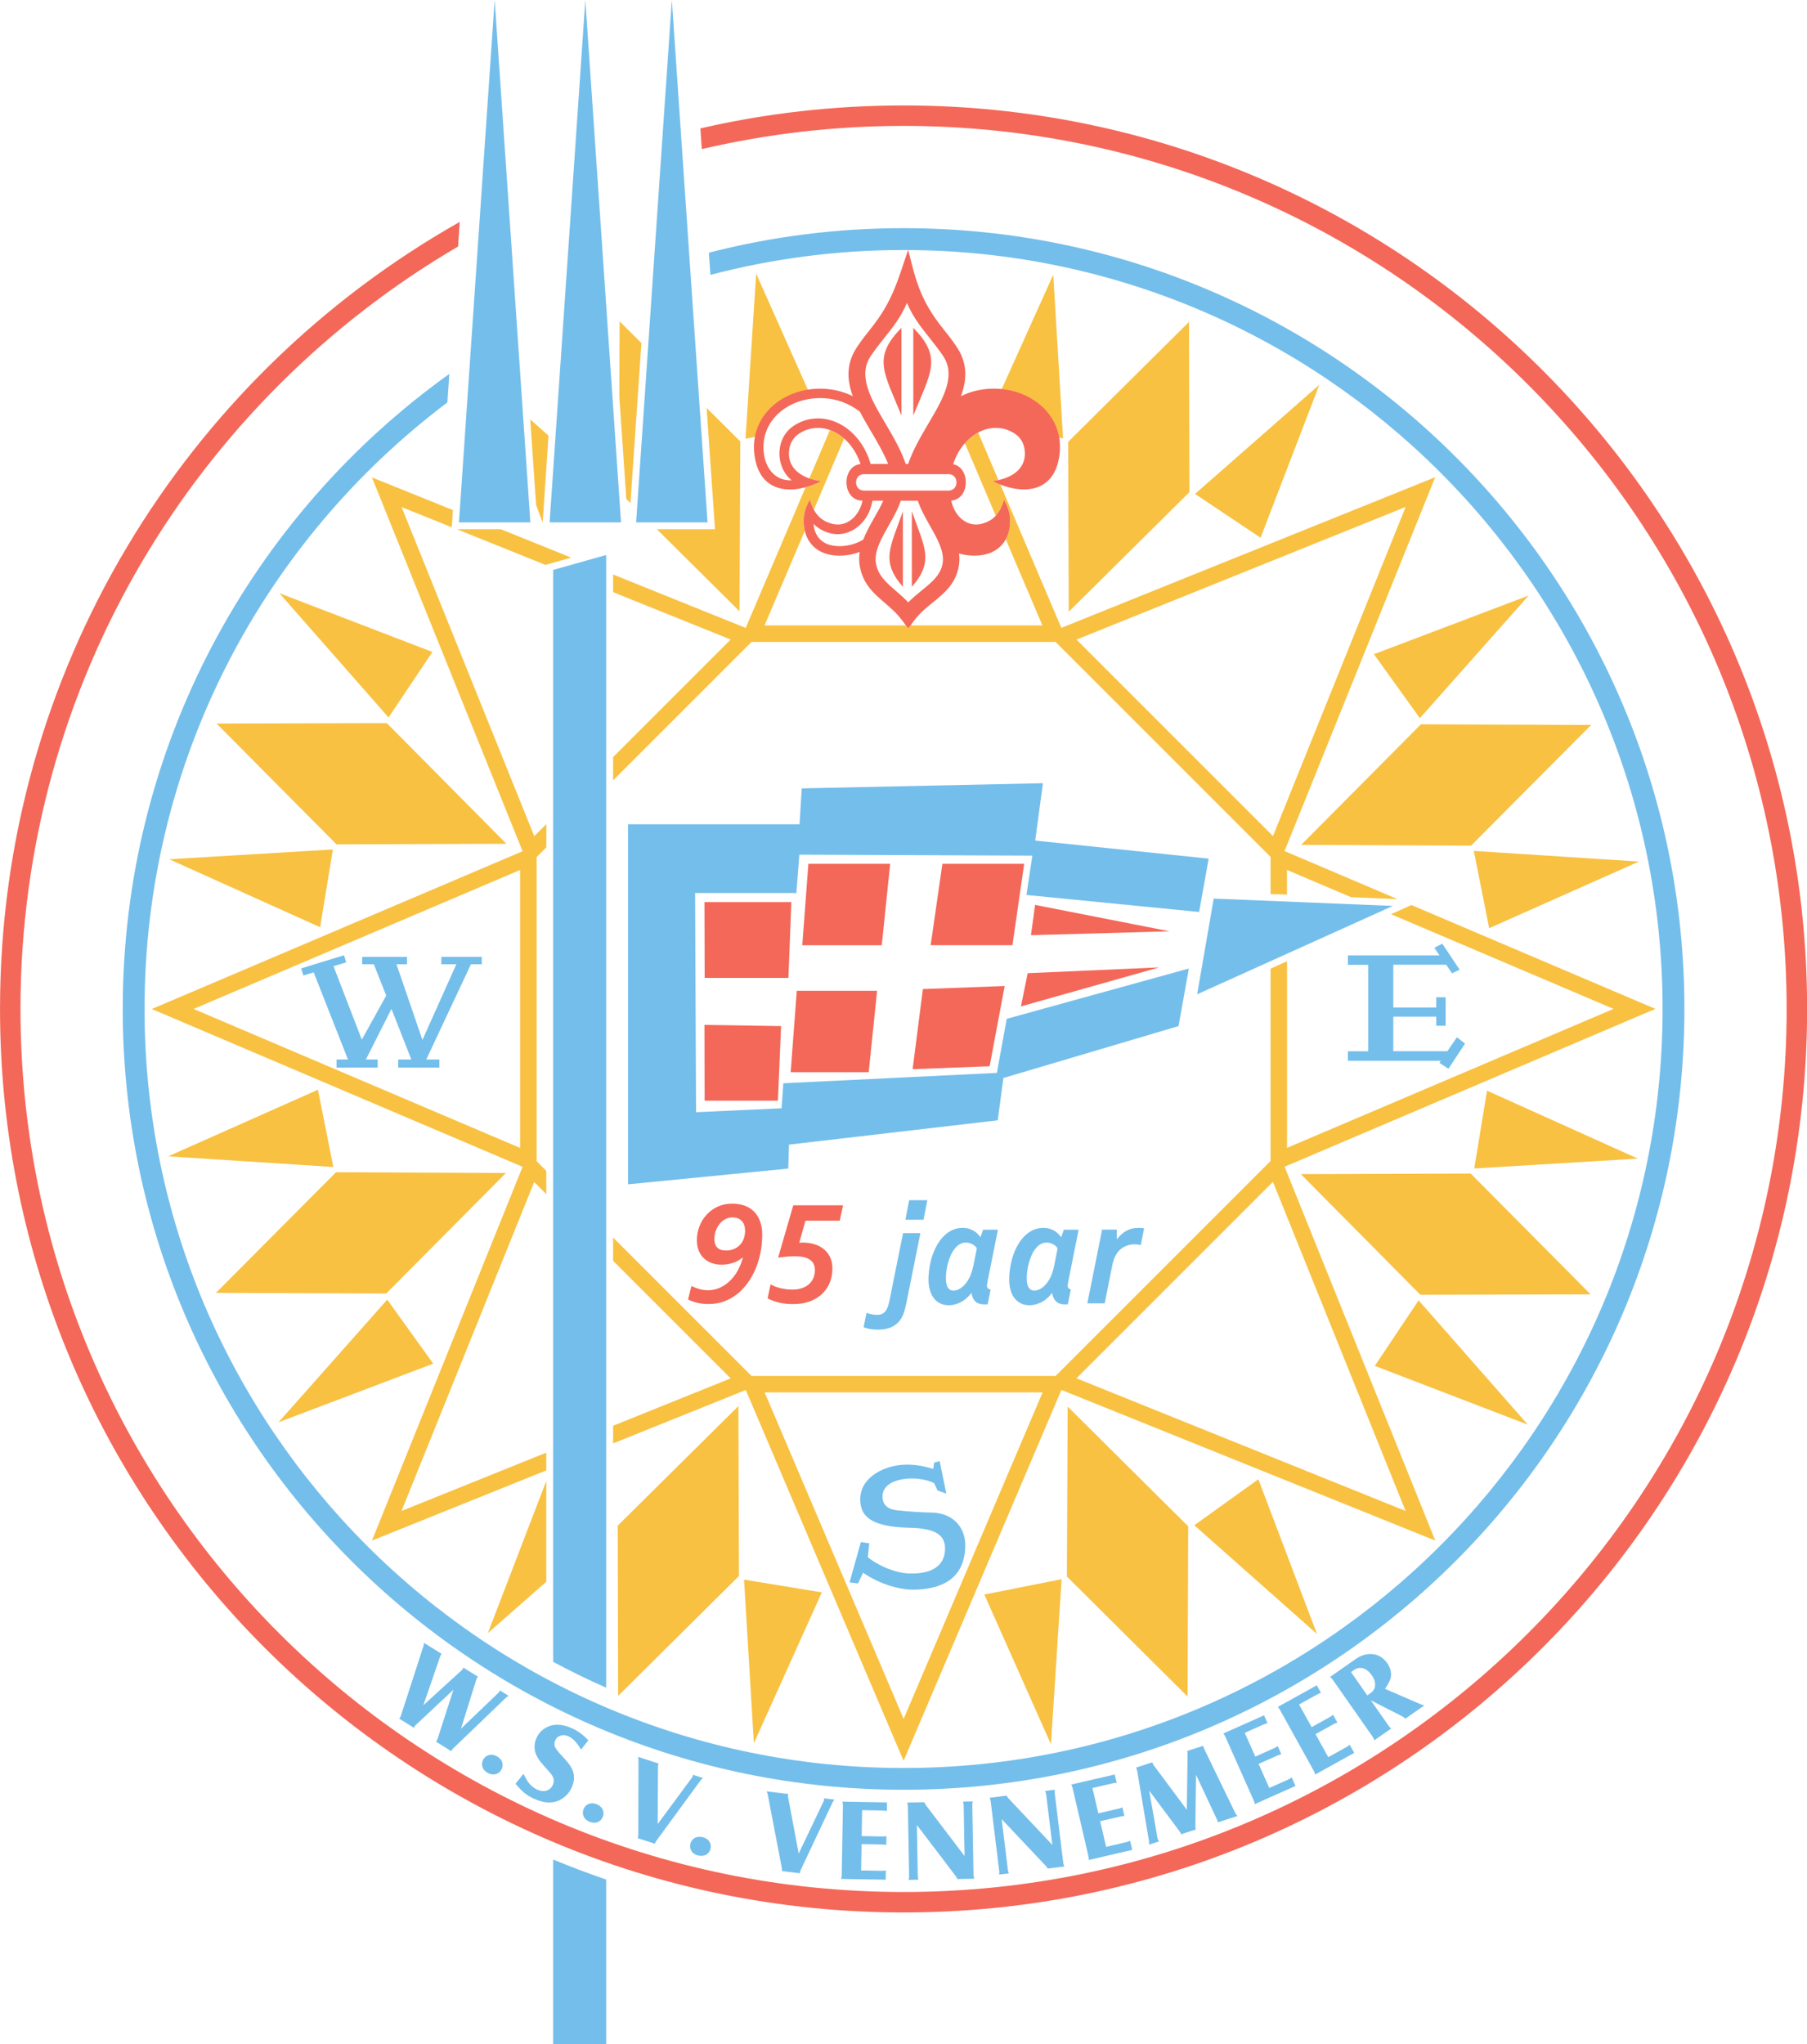 <?xml version="1.0" encoding="UTF-8"?> <svg xmlns="http://www.w3.org/2000/svg" id="svg2" viewBox="0 0 354.3 400.8" width="2210" height="2500"><style>.st0{fill:#f46859}.st1{fill:#74beeb}.st2{fill:#f8c142}</style><g id="g10" transform="matrix(1.25 0 0 -1.25 0 402.5)"><g id="g12" transform="scale(.1)"><path id="path14" class="st0" d="M1417.3 3054.6c782.6 0 1417.3-634.7 1417.3-1417.3S2200 220 1417.3 220C634.7 220 0 854.7 0 1637.3c0 529.6 290.7 991.3 721.1 1234.6l-2.6-38.6c-410.6-240.4-686.4-686-686.4-1196 0-764.9 620.3-1385.2 1385.2-1385.2 764.9 0 1385.2 620.3 1385.2 1385.2 0 764.9-620.3 1385.2-1385.2 1385.2-108.9 0-214.8-12.6-316.5-36.4l-2.2 32.5c102.4 23.6 209.1 36 318.7 36"></path><path id="path16" class="st1" d="M1417.3 2862.1c676.3 0 1224.8-548.5 1224.8-1224.8S2093.6 412.5 1417.3 412.5 192.5 961 192.5 1637.3c0 410.5 202.1 774 512.3 996.2l-3.1-44.8c-288.4-217.3-475-562.6-475-951.5 0-657.4 533.2-1190.6 1190.6-1190.6 657.4 0 1190.6 533.2 1190.6 1190.6 0 657.4-533.2 1190.6-1190.6 1190.6-104.7 0-206.3-13.6-303-39l-2.4 34.8c97.6 25.2 200 38.5 305.4 38.5"></path><path id="path18" class="st2" d="M2227.2 2093.4l-72.1 100.4 242.7 92-170.6-192.4zm-1549 103.9l-68.7-102.8-171.3 195 240-92.2zM339.7 2085l267 .7 187.6-189.3-266.5-.9L339.7 2085zm182.4-197.5l-20-122-236.6 106.6 256.6 15.4zm-23.4-376.9l24.1-121.2-259 16.7 234.9 104.5zm906.8-1024.9l-235.7 553.9-208.1-83.8v27.7l184.4 74.3-184.4 184.4v36.5l216.4-216.4.7-.7h477l.7.7 335.8 335.8.7.7v301.7l25.8 11.7v-292.8l512.2 218-349 148.5 31.9 14.4 355-151.1 27.8-11.8-27.8-11.8-553.9-235.8 225-558.4 11.3-28-28 11.3-558.4 225-235.7-553.9-11.8-27.8-11.9 27.7zM1993 1817.6v58.2l-.7.7-335.8 335.8-.7.7h-477l-.7-.7-216.4-216.4v36.5l184.4 184.4-184.4 74.3v27.7l208-83.8 93.9 220.6c8.5 2.3 16.9 5.6 24.9 9.6-6.5.8-12.9 2.1-19 4.3l32.3 75.9c1.1-.4 2.2-.8 3.3-1.3 7-3 13.4-7.1 19-12l-47.6-111.7c-2.5 4.6-4.6 9.8-6.4 15.5-6.1-12-9.6-20.6-9.4-34.6.1-4.9.6-9.6 1.7-14l-63.2-148.4h221.6l3.7-5 3.7 5h206.9l-57.5 135.1c4.3 8 6.5 17.4 6.7 27.4.2 13.9-3.3 22.6-9.4 34.6-3.2-10.1-7.1-18.5-13-25l-48.4 113.7c5.9 6.8 12.9 12.5 20.8 16.8l31.8-74.6c-3.1-.7-6.3-1.2-9.4-1.6 4.1-2 8.2-3.9 12.5-5.5l95.6-224.7 558.4 225 28 11.3-11.3-28-225-558.4 177.1-75.4-72.7 3-100.6 42.8v-38.7l-25.7.9zM856.9 913.5l-245.5-98.9-28-11.3 11.3 28 225 558.4-553.9 235.7-27.8 11.8 27.8 11.8 553.9 235.7-225 558.4-11.3 28 28-11.3 99-39.9-1.8-27-78.7 31.7L838 1908.3l19 19v-36.5l-14.6-14.6-.7-.7v-477l.7-.7 14.5-14.5v-36.5l-19 19-208.1-516 227.1 91.5v-27.8zm-71.3 1476.3l110.4-44.5-39.2-11v-.9l-140.1 56.4h68.9zm413.8-1354l218-512.2 218 512.2h-436zm-383.6 819.5l-512.2-218 512.2-218v436zm1181 53.2l208.1 516.3-516.3-208.1 308.2-308.2zm-308.3-850.6l516.3-208.1-208.1 516.3-308.2-308.2zm-1349.8 134l188.4 189.3 266.5-1.2-187.8-189.1-267.1 1zm268.7-10.6l72.1-100.4-242.7-92c.1 0 170.6 192.4 170.6 192.4zm249.5-442.5l-91.7-80.6 91.7 238.7V738.8zm112.7-179.1l-.7 267 189.3 187.6.9-266.5-189.5-188.1zm197.5 182.4l122-20-106.6-236.6-15.4 256.6zm376.9-23.4l121.2 24.1-16.7-259L1544 718.7zm318.8-160L1673.5 747l1.2 266.5 189.1-187.8-1-267zm10.6 268.7l100.4 72.1 92-242.7-192.4 170.6zm283.1 250l68.7 102.8 171.3-195-240 92.2zm338.5 112.2l-267-.7-187.6 189.3 266.5.9 188.1-189.5zm-182.5 197.5l20 122 236.6-106.6-256.6-15.4zm23.4 376.9l-24.1 121.2 259-16.7-234.9-104.5zm160 318.8l-188.4-189.3-266.5 1.2 187.8 189.1 267.1-1zM851.2 2400.6l-10.3 27.1-9.2 134.4 28.7-25.5-9.2-136zm120.7 315.3l34.2-34.1-17.2-251-6.5 6.5-11 161.3.5 117.3zm136.5-135.8l52.8-52.5-1.2-266.5-129.6 128.7h91.1l-13.1 190.3zm81.5-44.2l-20.5-4.1 16.7 259 82.8-186c-46.8-11.6-69.6-36.6-79-68.9zm477.6-3.4l-11.6 1.9c-12 38.9-39.1 63.4-88.4 66.9l84.6 187.8 15.4-256.6zm309.8-156l-102.8 68.7 195 171.3-92.2-240zM1865 2715l.7-267-189.3-187.6-.9 266.5L1865 2715"></path><path id="path20" class="st1" d="M867.7 2326l83.1 23.4V572.6c-28.3 12.4-56 26-83.1 40.5V2326zm83.1-2054.4V13.3h-83.1V303c27.3-11.3 55-21.8 83.1-31.4zM775.9 3220l-56-819.4h112l-56 819.4zm277.9 0l-56-819.4h112l-56 819.4zm-135.7 0l-56-819.4h112l-56 819.4"></path><path id="path22" class="st1" d="M985.1 1927v-564.8l251.3 24.7 1.2 37.6 327.4 38.1 8.9 66.4 274.7 81.4 16.2 90.3-285.7-78.9-15.4-84.8-335-16.3-2.7-39.2-134.2-6.2-1.5 343.9h158.9l4.6 60.1 365.5-1.5-9.2-61.7 270.8-26.7 15 83.7-272.1 28.3 12.1 90-378.3-8.1-3.5-56.3h-269zm918.7-116.6l281-11.5-307-138.6 26 150.1"></path><path id="path24" class="st0" d="M1105 1612.3l120.2-1.9-5-117h-115l-.2 118.9zm0 192.6h136.3l-4.6-118.9h-131.4l-.3 118.9zm163 60.1h128.3l-13.2-127.8h-124.7l9.6 127.8zm-18.2-199.2h126l-13.2-127.7h-122.4l9.6 127.7zm362.2 27.6l-10.6-52.1 217 61.2-206.4-9.1zm-164.4-24.9l128.3 4.8-23.6-125.9-120.8-4.6 16.1 125.7zm30.6 196.5h128.3l-18.4-127.7h-128.3l18.4 127.7zm145.4-64.5l211-41.4-217.5-6.1 6.5 47.5"></path><path id="path26" class="st1" d="M711.2 569.4l-58.8-55.1c-.9-.8-1.6-1.7-2.2-2.6-.2-.4-.6-1.1-1-2l-23.1 14.4c.7.9 1.2 1.5 1.5 1.9.6 1 1.1 2.1 1.5 3.5l34.8 107.4c.6 2 1 3.9 1.2 6l27.7-17.3c-.6-.6-.9-1.1-1.1-1.3-.4-.7-.9-1.8-1.5-3.4L664 545l59.6 54.4c1.1 1 1.9 1.9 2.4 2.7.2.3.5 1 .8 2l22.9-14.3c-.6-.7-1.1-1.3-1.3-1.6-.5-.9-1-1.9-1.4-3.2l-24-76.8 58 55.6c1.1 1.1 1.9 2 2.4 2.7.2.3.5.9.8 1.8l13.6-8.5c-1.8-.9-3.4-2.1-4.8-3.5l-81.9-78.7c-.9-.9-1.7-1.8-2.3-2.8-.2-.4-.6-1-1-1.8l-24 15c.7.7 1.2 1.3 1.4 1.7.5.8 1 2 1.5 3.6-.1.1 24.5 76.1 24.5 76.1zm1439-16.6l27.9-39.9c1.3-1.9 2.7-3.3 4.2-4.3l-26.5-18.5c-.3 1.5-1.2 3.2-2.6 5.4l-62.7 89.6c-1.3 1.8-2.6 3.2-4.2 4.3l39.7 27.8c7.9 5.6 15.9 8.3 23.8 8.2 10.8-.1 19.5-4.9 26.1-14.3 4.5-6.4 6.5-13.1 6-20-.5-5.5-3.6-12.3-9.4-20.3l55.1-23.9c2.8-1.2 5-1.8 6.7-2l-29.9-20.9c-1.4 1.4-2.9 2.6-4.7 3.6-.1-.1-49.5 25.2-49.5 25.2zm-5.5 7.7l5.1 3.6c3.8 2.6 6 5.9 6.8 9.6 1.2 6-.4 12.1-4.9 18.4-4 5.7-8.4 9.3-13.4 10.8s-9.7.7-14.1-2.4l-5-3.5 25.5-36.5zm-140.5-18.2l61.3 34 6.6-11.9c-1.9-.5-3.8-1.2-5.6-2.2l-28.8-15.9 19.7-35.6 28.1 15.6c2.4 1.3 4.2 2.6 5.5 3.8l6.8-12.2c-1.6-.4-3.6-1.2-5.9-2.5l-28.4-15.7 20-36.1 27.8 15.4c2.4 1.3 4.3 2.7 5.8 4.1l7.1-12.8-61.3-34c-.2 1.7-.9 3.6-2 5.6l-53.1 95.8c-1.2 2.1-2.4 3.7-3.6 4.6zm-85.4-41.6l64 28.5 5.5-12.4c-1.9-.3-3.9-.9-5.8-1.7l-30-13.4 16.6-37.2 29.3 13.1c2.5 1.1 4.4 2.2 5.8 3.4l5.7-12.8c-1.7-.2-3.7-.9-6.1-2l-29.6-13.2 16.8-37.7 29.1 12.9c2.5 1.1 4.5 2.3 6.1 3.6l5.9-13.4-64-28.5c-.1 1.7-.6 3.6-1.5 5.7l-44.5 100c-1.1 2.4-2.2 4.1-3.3 5.1zm-116.2-89.6l13-74.4c.1-.6.2-1 .3-1.2.3-.9 1-2.3 2.1-4.1l-15.7-5.1c.3 2.2.2 4.3-.1 6.1l-18.4 109.4c-.2 1-.4 1.9-.7 2.7-.2.8-.6 1.6-1.2 2.7l25.7 8.3c.1-.6.2-1 .3-1.2.3-1.1 1-2.3 2-3.7l51.7-69.5 1.2 87c0 1.8-.1 3.2-.4 4-.1.2-.2.6-.4 1.1l25.3 8.2c.2-1.2.4-2 .6-2.4.3-.9.7-1.8 1-2.5l48.6-100.3c.8-1.7 2-3.3 3.5-4.9l-30.8-10c-.1 1-.2 1.9-.5 2.7-.2.5-.5 1.4-1.1 2.5l-32.5 69.4-1.1-80.1c0-2 .1-3.5.4-4.4.1-.3.3-.7.5-1.2l-23.4-7.6c-.1.5-.2.9-.3 1.2-.3.9-1 2.1-2.1 3.6l-47.5 63.7zm-122.4 9.5l68.3 15.8 3.1-13.2c-1.9.1-3.9-.1-6-.6l-32-7.4 9.2-39.7 31.3 7.2c2.7.6 4.8 1.3 6.4 2.2l3.2-13.7c-1.7.1-3.8-.1-6.4-.8l-31.6-7.3 9.3-40.2 31 7.2c2.6.6 4.9 1.4 6.7 2.3l3.3-14.3-68.3-15.8c.3 1.7.2 3.7-.4 5.9L1682.5 415c-.7 2.5-1.4 4.4-2.3 5.6zm-109-54.2l9.7-79.3c.4-2.4.9-4.3 1.7-5.8l-15.5-1.9c.4 1.8.5 3.8.2 6L1554 394.1c-.4 2.5-.9 4.4-1.7 5.8l26.7 3.3c.5-1.3 1.6-2.9 3.4-4.8l68.3-72.5-9.7 78.9c-.3 2.3-.9 4.2-1.7 5.8l15.4 1.9c-.4-1.2-.5-3.2-.2-6l13.3-108.8c.3-2.2.9-4.1 1.8-5.6l-26.2-3.2c-.5 1.1-1.7 2.8-3.7 4.9l-68.5 72.6zm-133-9.2l1.4-79.9c.1-2.4.5-4.4 1.1-5.9l-15.6-.3c.6 1.7.9 3.7.9 6l-1.9 109.4c-.1 2.5-.5 4.4-1.1 5.9l26.9.5c.3-1.3 1.3-3 2.8-5.1l60.3-79.3-1.4 79.5c-.1 2.4-.5 4.3-1.1 5.9l15.5.3c-.6-1.1-.9-3.1-.9-6l1.9-109.6c.1-2.2.5-4.1 1.2-5.7l-26.4-.5c-.4 1.2-1.4 2.9-3.2 5.3.1 0-60.4 79.5-60.4 79.5zm-117 36.6l70.1-1.2-.2-13.6c-1.9.5-3.9.9-5.9.9l-32.9.6-.7-40.7 32.1-.6c2.7 0 4.9.2 6.7.6l-.2-14c-1.6.5-3.7.8-6.4.8l-32.4.6-.7-41.3 31.8-.6c2.7-.1 5.1.2 7 .7l-.2-14.6-70.1 1.2c.7 1.6 1 3.5 1.1 5.8l1.9 109.5c-.1 2.5-.4 4.5-1 5.9zM1202.6 410l34-4.2c-.3-.8-.5-1.5-.6-1.8-.1-.9 0-2.1.3-3.8l16.5-87.8 38.7 81.2c.6 1.3 1 2.4 1.1 3.4.1.4 0 1.1 0 2l16.4-2c-1.4-1.5-2.6-3.2-3.5-5.2l-49.4-104.9c-.7-1.6-1.3-3.4-1.6-5.4l-28 3.4c.2 1.7 0 3.5-.3 5.6l-21.7 113.2c-.2 1.9-.9 4-1.9 6.3zm-100.7-71.8c4.7-1.1 8.3-3.3 10.6-6.7 2.3-3.4 3-7.2 2-11.4-1-4.3-3.3-7.4-6.8-9.4-3.6-2-7.7-2.4-12.4-1.4-4.8 1.1-8.4 3.4-10.5 6.9-2.2 3.4-2.8 7.2-1.9 11.4 1 4.2 3.2 7.2 6.7 9.2 3.5 1.9 7.6 2.4 12.3 1.4zm-101.1 125.9l32.6-10.6c-.5-.8-.8-1.3-.9-1.7-.3-.8-.4-2.1-.4-3.8l-.5-89.3L1085 431c.9 1.2 1.4 2.2 1.7 3.1.1.4.2 1 .3 1.9l15.7-5.1c-1.6-1.2-3.1-2.7-4.4-4.5l-68.5-93.6c-1.1-1.5-1.9-3.1-2.6-5l-26.8 8.7c.5 1.6.7 3.4.8 5.5l.3 115.3c.1 2.1-.2 4.3-.7 6.8zm-65.2-74.2c4.5-1.7 7.7-4.4 9.6-8.1 1.8-3.6 1.9-7.5.4-11.6-1.6-4.1-4.3-6.9-8.1-8.4s-8-1.3-12.5.4c-4.6 1.8-7.8 4.6-9.4 8.3-1.7 3.7-1.8 7.5-.3 11.5s4.2 6.7 7.9 8.2c3.8 1.5 8 1.4 12.4-.3zm-127 32l12.5 15.6c2.2-4.3 4-7.7 5.4-10 4.2-6.9 9.6-11.8 16.2-14.8 5.5-2.5 10.6-2.9 15.1-1.4 4.4 1.6 7.5 4.5 9.4 8.8 2.2 4.9 1.9 9.8-1 14.5-1.4 2.3-5.6 7.4-12.8 15.2-7.7 8.4-12.4 15.9-14 22.4-1.8 7.2-1 14.3 2 21.2 3 6.7 7.4 11.9 13.5 15.6 11.7 7.3 25.7 7.3 42 .1 9.5-4.2 18.2-10.6 25.9-19.1l-11.4-14.5c-6.3 10.9-13 17.9-20.1 21-4.1 1.8-8.2 2.2-12.1.9-3.9-1.2-6.7-3.7-8.3-7.5-1.7-3.9-1.8-7.5-.1-10.8 1.7-3.3 6.4-9.1 14.3-17.5 8.4-8.9 13.2-16.7 14.6-23.6 1.4-7 .5-14.2-2.7-21.4-3.2-7.3-7.9-13-14-17.3-12.2-8.6-27-9-44.4-1.3-6.1 2.7-11.4 5.8-15.7 9.3-4.5 3.7-9.2 8.5-14.3 14.6zM779.4 465c4.2-2.4 7-5.5 8.3-9.3 1.3-3.9.9-7.7-1.2-11.6-2.1-3.9-5.2-6.2-9.2-7.2-4-1-8.1-.2-12.4 2.1-4.3 2.4-7.1 5.6-8.2 9.5-1.2 3.9-.7 7.7 1.3 11.4 2.1 3.7 5.1 6.1 9 7 4.1 1 8.2.4 12.4-1.9"></path><path id="path28" class="st1" d="M692.2 1719h63.5v-11.6h-17L668.6 1558h20.5v-12.7h-64.5v12.7h20.6l-31.2 79.4-40.1-79.4h18.5v-12.7h-64.5v12.7h17.9L492 1694.7l-16.2-4.9-3.4 11.1 67.2 20.6 3.4-11.1-19.9-6.1 44.4-115.1 38.3 69-19.4 49.2h-18.3v11.6h70.3v-11.6h-16.5l40.7-118.7 53.2 118.7h-23.6v11.6"></path><path id="path30" class="st1" d="M2262.3 1739.7l-12.4-6.5 8.1-11.8h-143.7v-14.9h31.9v-135.6h-31.9V1556H2260l-2.2-3.2 14.2-9.3 26.1 39.5-12.8 9.8-15-21.8h-84.8v54.2h67.4v-14.3h14.7v44.8h-14.7v-16.2h-67.4v67.2h82.9l9.2-13.4 12 5.5-27.3 40.9"></path><path id="path32" class="st1" d="M1473.9 928l-8.7-2.4-1.3-9.9c-17.6 5.6-37.9 8.8-57.7 5.4-30.8-5.3-63-26.4-55.9-63.1 4.8-24.9 32.9-33.5 77.3-34.6 30-.8 54.9-6.4 54.8-32.2-.1-33.2-29.6-40.5-57.1-39.4-20 .8-46.4 11.1-64.1 25.5l2.3 21.8-13.2 1.9-17.7-63.2 13.3-1.7 7.8 16.8c25-17 56.1-27.4 82.5-26.5 34.6 1.1 75.8 12.5 77.9 66.5 1.2 31.4-19.5 53.8-52.8 54.4-18.3.3-35 1.6-53.2 3.4-13 1.3-24.8 6.7-23.7 23.8 1.9 28.5 54.8 32.2 80.9 18.9l5.3-11.4 13.8-5-10.5 51"></path><path id="path34" class="st0" d="M1355.3 2476.2c-16.7 0-16.7-25.8 0-25.8h132.5c16.7 0 16.7 25.8 0 25.8h-132.5zm84.4-41.7h-26.8c-4.3-13-11.4-25.7-18.7-38.5-11.6-20.5-23.6-41.5-20.2-60 3.5-18.9 16.6-30.2 30.9-42.6 6.5-5.6 13.2-11.4 19.7-18.3 7.1 7.2 14.6 13.3 21.8 19.2 14.9 12.1 28.8 23.3 32.1 41.6 3.4 18.5-8.5 39.6-20.2 60-7.1 12.9-14.4 25.6-18.6 38.6zm-19 57.7h3.8c7.5 22.1 19.9 43.2 32 63.8 22.5 38.1 43.8 74.4 22.8 105.7-6.6 9.8-13.8 18.8-20.8 27.7-13.5 17-26.5 33.2-35.9 55.4-9.4-22.2-22.3-38.5-35.9-55.4-7-8.8-14.2-17.9-20.8-27.7-21-31.3.3-67.6 22.8-105.7 12.1-20.6 24.5-41.7 32-63.8zm-132.2-27c-42-21.1-96.9-22.4-105.1 41.2-4 31.5 7.7 57.7 27.5 75.9 30.2 27.8 77 35 115.2 21.2 4-1.4 7.8-3.1 11.6-4.9-9.4 25.7-10.7 51.2 6.8 77.3 7.4 11.1 14.8 20.4 22 29.4 33.5 42.1 41.3 73.7 58 122.8 12.6-50.8 20.1-80.1 54.1-122.8 7.2-9 14.6-18.3 22-29.4 17.5-26.1 16.2-51.7 6.7-77.4 3.8 1.9 7.8 3.6 11.9 5.1 38.2 13.7 85.1 6.5 115.2-21.2 19.8-18.2 31.6-44.4 27.5-75.9-8.2-63.6-63.1-62.4-105.1-41.2 26.8 3.2 53.7 17.2 50.6 47.8-1 9.9-5.5 19.3-13.7 25.3-15.7 11.5-35.6 13.4-53.6 5.9-22.2-9.3-37.7-30-45-52.5 27.5-5.6 26.5-54.8-3.1-57.1.7-2.7 1.4-5.4 2.4-8 7-19.8 24.9-33.6 45.3-28.4 20.4 5.2 29.2 18.4 35.3 37.8 6.1-12 9.6-20.6 9.4-34.6-.2-12.1-3.3-23.3-9.7-32.2-6.5-9.1-16.1-15.9-29.2-19-13.1-3.1-28.2-2.3-41.1 1.4.8-6.6.8-13.3-.5-20.2-5.1-27.7-22.5-41.8-41.2-57-9.8-7.9-20-16.2-27.8-26.7l-10.3-13.7-10.3 13.7c-7.7 10.3-17.2 18.5-26.2 26.3-17.9 15.4-34.3 29.6-39.4 57.4-1.4 7.8-1.3 15.4-.2 22.8-2.5-1-5-1.9-7.6-2.6-12.9-3.7-28.1-4.6-41.3-1.4-13.1 3.1-22.7 9.9-29.2 19-6.4 9-9.5 20.1-9.7 32.2-.2 13.9 3.3 22.6 9.4 34.6 6.1-19.3 15-32.6 35.3-37.8 20.4-5.2 38.3 8.7 45.3 28.4.9 2.6 1.7 5.2 2.3 7.9-32.5 0-33.6 54-3.2 57.5-7.4 22.3-22.8 42.8-44.8 52.1-18 7.6-37.9 5.6-53.6-5.9-8.2-6-12.7-15.4-13.7-25.3-2.9-30.5 24-44.6 50.8-47.8zm-46.7 1.4c-14.2 11.2-20.7 30.1-18.9 47.9 1.4 13.9 7.8 27.2 19.7 35.9 20 14.6 45.4 17.2 68.3 7.6 27.6-11.6 46.7-37.5 54.7-65.7h27.5c-6.9 17.1-16.9 34.1-26.7 50.8-6.2 10.5-12.3 20.9-17.7 31.2-8.3 6.4-17.5 11.6-27.7 15.3-33 11.9-73.9 5.9-100-18.2-16.4-15.1-26.2-36.8-22.8-63 3.1-23.9 18.4-43.1 43.6-41.8zm126.8-32.1c-.9-4.4-2.1-8.7-3.5-12.9-9.3-26.2-35.1-45.2-63.2-38-9.3 2.4-18.5 7.3-25.8 14.5 1.3-16.6 10.6-29.4 27.2-33.3 10.7-2.6 23.1-1.7 33.7 1.3 5.3 1.5 10.3 3.6 14.9 6.2l2.2 1.3c4.7 12 11.3 23.7 17.8 35.2 5 8.8 9.9 17.5 13.6 25.8h-16.9v-.1zm234.9 32.1c14.2 11.2 20.7 30.1 18.9 47.9-1.4 13.9-7.8 27.2-19.7 35.9-20 14.6-45.4 17.2-68.3 7.6-27.6-11.6-46.7-37.5-54.7-65.7h-27.8c6.9 17.1 16.9 34.1 26.7 50.8 6.2 10.4 12.2 20.7 17.6 31 8.3 6.5 17.7 11.9 28 15.6 33 11.9 73.9 5.9 100-18.2 16.4-15.1 26.2-36.8 22.8-63-3-24-18.4-43.2-43.5-41.9zm-126.8-32.1c.9-4.4 2.1-8.7 3.5-12.9 9.3-26.2 35.1-45.2 63.2-38 9.3 2.4 18.5 7.3 25.8 14.5-1.3-16.6-10.6-29.4-27.2-33.3-10.7-2.6-23.1-1.7-33.7 1.3-2.8.8-5.5 1.8-8.1 2.9-4.6 13.7-12.1 26.9-19.5 39.9-5 8.8-9.9 17.5-13.6 25.8l9.6-.2zm-62.7 271.2c-46.5-47-26.9-70.7 0-137.5v137.5zm18.6 0c46.5-47 26.9-70.7 0-137.5v137.5zm-16.3-406.3c-35.1 40.6-20.3 60.9 0 118.6v-118.6zm14 0c35.1 40.6 20.3 60.9 0 118.6v-118.6"></path><path id="path36" class="st1" d="M1420.2 1306.6l5.9 30.7h28.5l-6-30.7h-28.4zm112.1-44.7c-.7 1-1.6 2.1-2.7 3.2s-2.4 2-3.9 2.8c-1.5.9-3.1 1.6-4.9 2.1-1.8.6-3.7.8-5.8.8-3.6 0-6.9-.9-9.8-2.7-3-1.8-5.6-4.2-7.9-7.2-2.4-3-4.4-6.4-6.1-10.3-1.7-3.9-3.1-7.8-4.2-12s-2-8.2-2.5-12.3c-.6-4-.8-7.7-.8-11.1 0-6.8 1-11.8 3.1-14.9 2-3.2 5-4.8 8.9-4.8s7.8 1.4 11.7 4.1c3.9 2.8 7.4 6.5 10.4 11.3 2.1 3.2 3.9 6.8 5.4 10.9 1.5 4 2.7 8.7 3.8 13.9l5.3 26.2zm15.8-58.6c0-2.2.6-3.7 1.7-4.6 1-.8 2.4-1.3 4.1-1.4l-4.7-23.3c-1.7-.2-3.3-.2-4.9-.2-6.3 0-11.1 1.5-14.3 4.6-3.3 3.1-5.3 7.4-6.1 13.1h-.5c-5.3-6.8-11-11.6-17.1-14.6-6.1-2.9-12.1-4.4-17.9-4.4-5 0-9.4.9-13.4 2.8s-7.4 4.6-10.1 8.1c-2.7 3.5-4.9 7.7-6.3 12.7-1.5 4.9-2.2 10.4-2.2 16.4 0 6.4.5 12.9 1.6 19.5 1 6.5 2.5 12.8 4.6 18.8 2.1 6 4.6 11.6 7.7 16.9s6.6 9.8 10.5 13.7c4 3.9 8.4 6.9 13.3 9.2 4.9 2.2 10.2 3.3 16 3.3 5.3 0 10.3-1.1 15.1-3.5 4.8-2.3 8.9-5.9 12.4-10.8h.5l4 11.4h23.2l-16.1-80.5c-.3-1.5-.5-2.9-.7-4.2-.3-1.2-.4-2.3-.4-3zm110.9 58.6c-.7 1-1.6 2.1-2.7 3.2s-2.4 2-3.9 2.8c-1.5.9-3.2 1.6-4.9 2.1-1.8.6-3.7.8-5.8.8-3.6 0-6.9-.9-9.8-2.7-3-1.8-5.6-4.2-7.9-7.2-2.3-3-4.3-6.4-6-10.3-1.7-3.9-3.1-7.8-4.2-12s-2-8.2-2.5-12.3c-.6-4-.8-7.7-.8-11.1 0-6.8 1-11.8 3.1-14.9 2-3.2 5-4.8 8.9-4.8 3.9 0 7.8 1.4 11.7 4.1 3.9 2.8 7.4 6.5 10.4 11.3 2.1 3.2 3.9 6.8 5.4 10.9 1.5 4 2.8 8.7 3.8 13.9l5.2 26.2zm15.8-58.6c0-2.2.6-3.7 1.7-4.6.8-.7 1.9-1.1 3.2-1.3l-4.8-23.4c-1.3-.1-2.7-.2-4-.2-6.3 0-11.1 1.5-14.3 4.6-3.2 3.1-5.3 7.4-6.1 13.1h-.5c-5.3-6.8-11-11.6-17.1-14.6-6.1-2.9-12.1-4.4-17.9-4.4-5 0-9.5.9-13.4 2.8-4 1.9-7.4 4.6-10.1 8.1-2.8 3.5-4.9 7.7-6.3 12.7s-2.2 10.4-2.2 16.4c0 6.4.5 12.9 1.6 19.5 1 6.5 2.6 12.8 4.6 18.8 2.1 6 4.6 11.6 7.7 16.9 3 5.2 6.6 9.8 10.5 13.7 4 3.9 8.4 6.9 13.3 9.2 4.9 2.2 10.2 3.3 16 3.3 5.3 0 10.3-1.1 15.1-3.5 4.8-2.3 8.9-5.9 12.4-10.8h.5l4 11.4h23.2l-16.1-80.5c-.3-1.5-.5-2.9-.7-4.2-.2-1.2-.3-2.3-.3-3zm114.6 63.6c-3.3.8-6.5 1.2-9.5 1.2-2.7 0-5.5-.3-8.4-.9-2.8-.7-5.6-1.7-8.3-3.1-2.7-1.4-5.2-3.3-7.6-5.7-2.4-2.4-4.4-5.3-6.2-8.8-.9-1.7-1.7-3.7-2.5-6.1-.8-2.4-1.7-5.7-2.5-9.9l-11.6-58.1h-27.2l23.1 115.6h23.1v-14.6h.5c4.3 5.5 9.2 9.8 14.6 12.8 5.4 3.1 11.7 4.6 18.8 4.6 2.9 0 5.8-.2 8.9-.7l-5.2-26.3zm-372.9 18.7h27.2l-22.2-110.6c-1.2-6.1-2.7-11.3-4.2-15.6-1.6-4.3-3.7-8-6.1-11.1-3.7-4.7-8.4-8.2-14-10.6-5.7-2.3-12.6-3.5-20.9-3.5-3.8 0-7.7.4-11.6 1.1-4 .7-7.4 1.6-10.1 2.7l4.6 22.6c6.2-2.2 11.7-3.2 16.4-3.2 3.1 0 5.7.5 7.9 1.5s4.1 2.5 5.6 4.6c1.5 2 2.8 4.6 3.8 7.7 1 3.1 2 6.8 2.8 11.1l20.8 103.3"></path><path id="path38" class="st0" d="M1253.7 1270.5c.9.1 1.8.1 2.7.2.9 0 1.7.1 2.6.1 6.4 0 12.5-.8 18.2-2.5 5.7-1.7 10.7-4.2 14.8-7.6 4.3-3.4 7.6-7.6 10-12.8 2.5-5.1 3.7-11.1 3.7-18s-1.2-13.7-3.6-20.4c-2.4-6.7-6.2-12.6-11.2-17.8-5-5.2-11.4-9.4-19.2-12.6-7.7-3.2-17-4.8-27.6-4.8-8.3 0-15.7.8-22.3 2.4-6.6 1.6-12.5 3.8-17.8 6.6l4.7 22.1c2.2-1.4 4.6-2.6 7.4-3.6 2.8-1.1 5.6-1.9 8.6-2.6 3-.6 6.1-1.2 9.1-1.6 3.1-.3 6-.5 8.9-.5 6.3 0 11.7.8 16.2 2.6 4.5 1.7 8.2 4 11 6.8 2.9 2.8 5 6.1 6.3 9.8 1.4 3.6 2 7.4 2 11.3 0 7.4-2.6 12.9-7.9 16.4-5.3 3.6-13.1 5.3-23.4 5.3-4.7 0-9.2-.2-13.5-.6-4.4-.4-8.7-.9-12.9-1.5l23.8 82.1h78.1l-5.2-24.2h-53.8l-9.7-34.6zm-58.1 12.2c0-9.4-.9-18.6-2.7-27.6-1.8-9-4.3-17.5-7.8-25.6-3.4-8.1-7.5-15.4-12.4-22.2-4.9-6.7-10.4-12.5-16.6-17.4-6.2-4.9-13.1-8.7-20.4-11.4-7.4-2.7-15.4-4.1-23.9-4.1-6.9 0-13.2.7-18.8 2.1-5.6 1.4-10.2 3.1-13.7 5.1l5.2 21.1c1.9-.9 3.8-1.7 5.8-2.5 1.9-.8 3.9-1.4 6-2.1 2.1-.6 4.3-1.1 6.6-1.5 2.3-.4 4.8-.6 7.4-.6 6.6 0 12.8 1.3 18.6 3.9 5.8 2.6 11.1 6.2 15.8 10.7 4.8 4.5 8.9 9.9 12.4 16.2 3.4 6.2 6.2 13 8.1 20.3l-.4.2c-4.4-3.6-9.3-6.4-14.9-8.3-5.6-1.9-11.6-2.9-18.2-2.9-4.8 0-9.6.7-14.2 2.2-4.6 1.5-8.7 3.8-12.4 6.9-3.6 3.1-6.6 7.1-8.7 12-2.2 4.9-3.3 10.7-3.3 17.5 0 7.6 1.3 14.9 4.1 21.8 2.7 6.9 6.4 13 11.3 18.2 4.9 5.3 10.7 9.5 17.5 12.6 6.8 3.1 14.3 4.6 22.5 4.6 6.2 0 12.2-.9 17.8-2.6 5.7-1.8 10.7-4.6 15.1-8.5 4.3-3.9 7.8-9 10.3-15.3 2.6-6.2 3.9-13.8 3.9-22.8zm-56.8-24.3c4.7 0 8.9.8 12.6 2.4 3.7 1.6 6.8 3.8 9.4 6.5 2.6 2.8 4.6 6 5.9 9.9 1.3 3.8 2 7.9 2 12.3 0 6.3-1.7 11.3-5.1 15.1-3.4 3.8-8.3 5.7-14.7 5.7-4.1 0-8-.9-11.4-2.9-3.5-1.9-6.5-4.4-9-7.6-2.5-3.1-4.4-6.7-5.8-10.7-1.4-4-2.1-8.1-2.1-12.3-.1-12.2 6-18.5 18.2-18.4"></path></g></g></svg> 